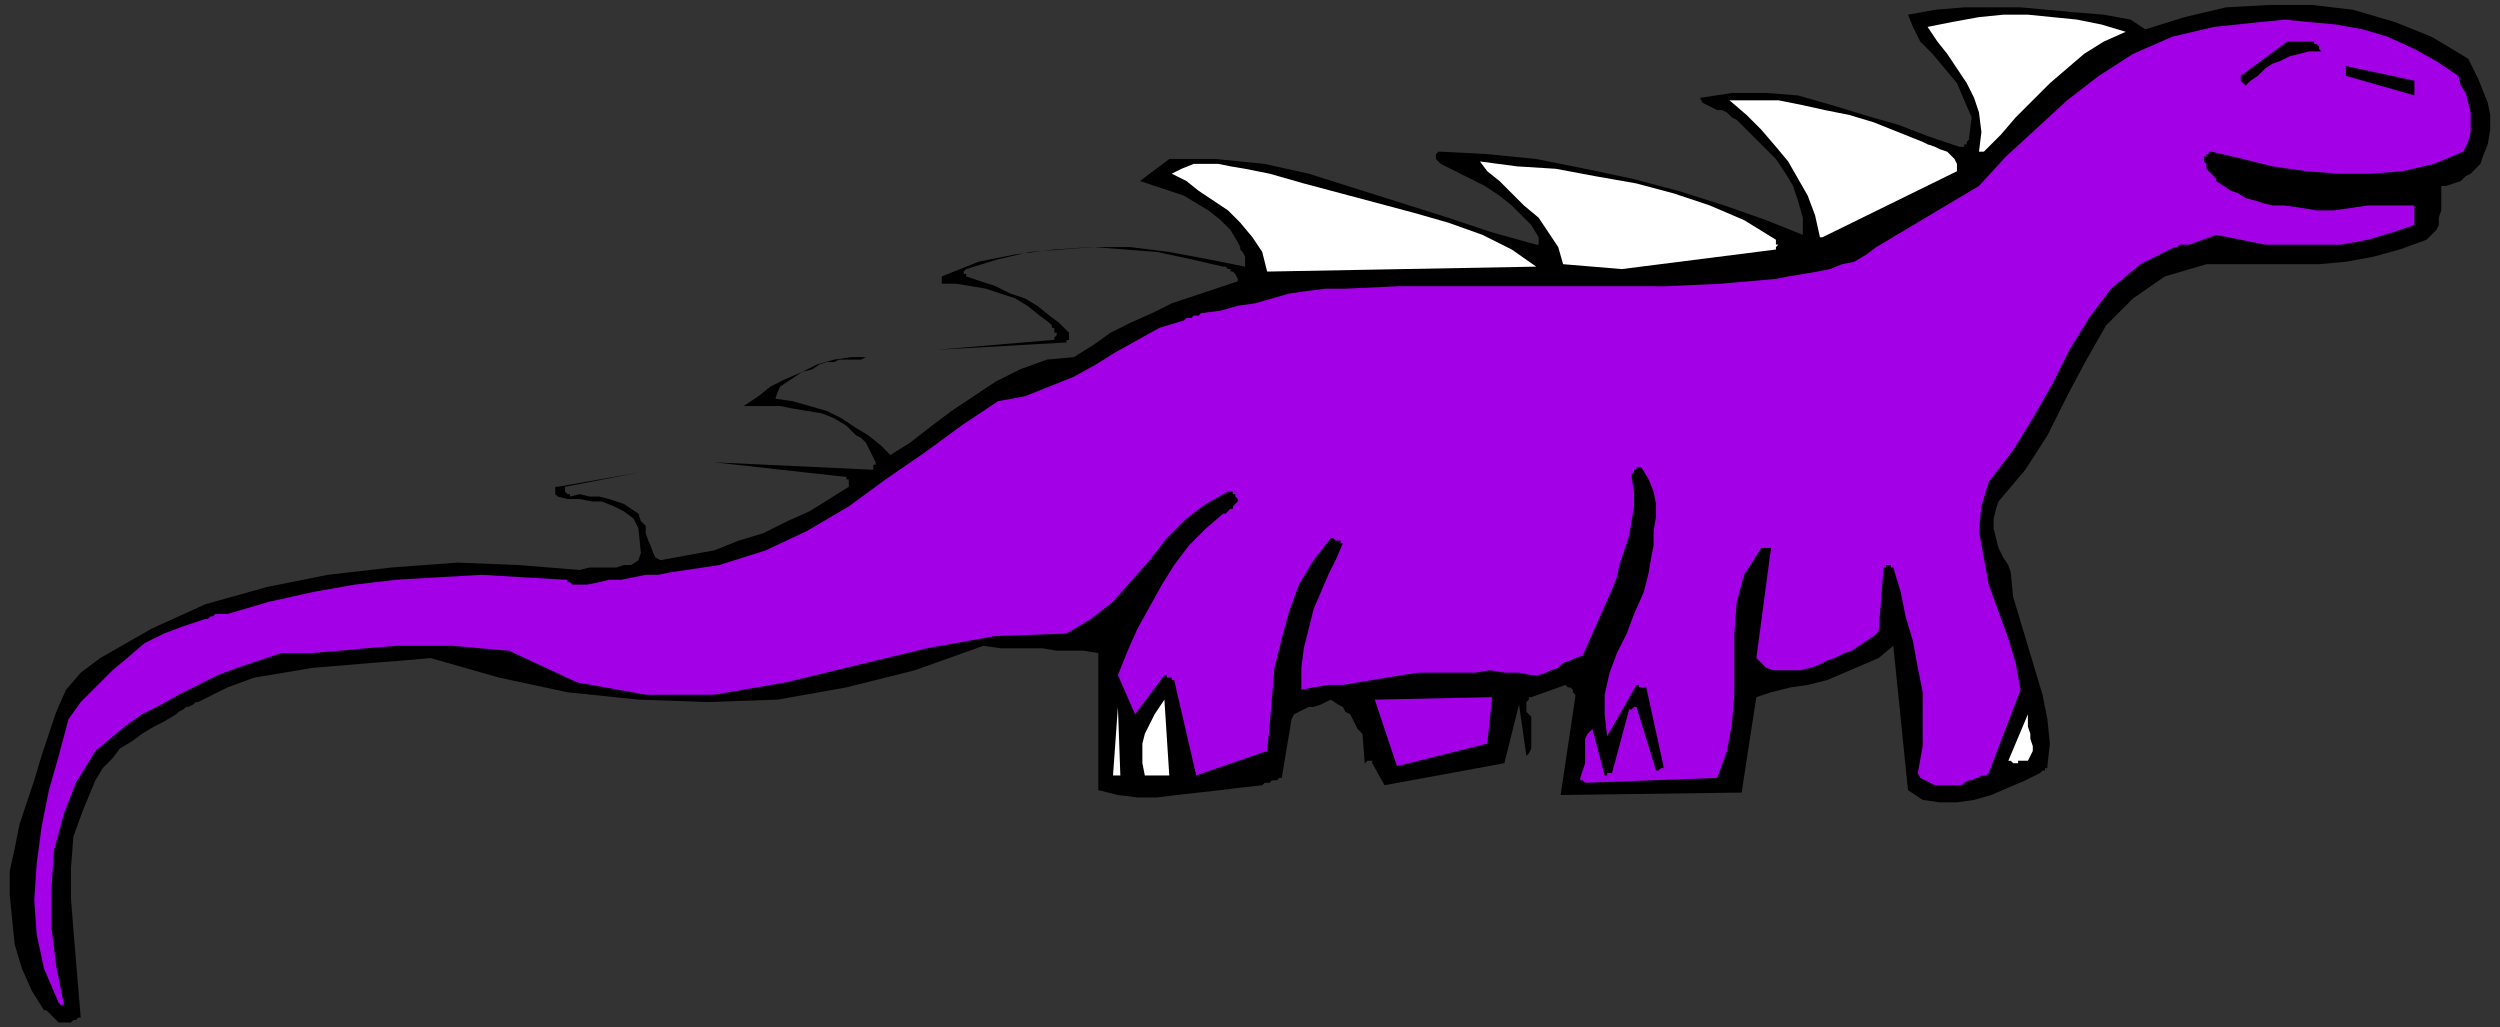 <svg xmlns="http://www.w3.org/2000/svg" width="1022" height="420" fill-rule="evenodd" stroke-linecap="round" preserveAspectRatio="none"><rect width="100%" height="100%" fill="#333333" stroke="none"/><style>.brush0{fill:#fff}.pen2{stroke:none}.brush3{fill:#000}.brush4{fill:#a300e8}</style><path d="M0 0h1022v420H0z" style="fill:none;stroke:none"/><path d="M27 418h2l1-1h1l1-1h1l-1-12-1-12-1-12-1-13v-12l1-13 4-11 5-12 3-5 4-4 3-4 5-3 4-3 5-3 4-2 5-3 1-1 2-1 1-1h1l2-1 1-1h1l2-1 10-5 11-4 12-2 12-2 12-1 12-1 13-1 11-1 28 8 28 6 29 3 28 1 29-1 28-5 28-7 28-10 7 1h17l6 1h11l6 1v56l8 2 8 1h8l8-1 9-1 9-1 8-1 9-1 1-1h2l1-1h2l1-1h1l4-24 1-2 2-1 2-1 2-1h2l3-1 2-1 2-1 3 2 2 1 1 2 2 1 1 2 1 2 1 2 2 2 1 13v-1l1-1h2v1l5 9 49-9 6-24 3 21 1-1 1-2v-13l-1-1-1-1v-4l1-1v-1h1l14-5 1 1h1l1 1v1l1 1v1l-6 40 74-1 6-39 6-2 8-2 7-1 8-2 7-3 7-3 7-3 6-5 6 59 6 4 7 1h7l7-1 7-2 7-3 7-3 6-3 1-1h1v-1h1v-1l1-9-1-10-2-10-3-10-3-10-3-10-3-10-1-10-1-3-2-3-2-4-1-4-1-4v-4l1-4 1-3 11-13 9-14 8-16 8-15 8-14 11-11 13-9 17-5h46l11-1 11-2 11-3 11-4 2-2 2-2 1-2v-3l1-3V76h2l3-1 3-1 2-2 2-1 2-2 2-2 1-3 2-5 1-6v-6l-1-5-2-5-2-5-2-4-2-4-15-9-15-6-17-5-17-2h-17l-18 1-17 4-16 5-6-4-11-2-12-1-11-1-11-1h-23l-12 1-11 2 2 5 3 6 5 5 5 6 5 6 3 7 3 7-1 8v1l-1 1v1h-1v1h-2l-12-4-13-5-14-4-13-4-14-4-13-1h-14l-13 2 1 2 2 1 2 1 2 1h2l2 1 2 2 2 1 6 6 5 5 5 5 4 6 3 5 2 6 2 7v7l-15-6-17-6-19-6-19-5-19-4-20-4-20-2-19-1h-1l-1 1v2l1 1 1 1 6 3 6 3 6 3 6 4 5 4 4 4 4 4 3 5v3h-1l-18-5-18-6-19-6-19-6-19-6-18-4-20-2h-19l-12 9 6 2 6 2 6 2 5 3 5 3 5 4 4 4 3 5 1 2v1l1 1 1 2v4l-15-3-16-3-16-2h-16l-15 1-16 2-15 3-15 6v3h6l6 1 6 1 6 2 6 2 5 3 5 4 4 3 1 1v1h1v2h1v1l-1 1v1h-1l-47 4 53-3v-1h1v-3l-4-4-4-3-5-4-5-3-6-2-6-3-6-2-6-2v-1h-1v-1l1-1 13-4 13-3 13-1 13-1 13 1 13 1 14 3 13 3h1l1 1h1v1h1l1 1 1 2v1l-9 3-9 3-9 3-8 4-9 4-8 4-7 5-8 5-11 1-11 4-10 5-9 6-9 6-8 6-9 7-8 5-4-4-5-4-5-3-6-4-6-3-7-2-7-2-7-1 1-3 1-2 3-2 3-2 3-2 4-1 3-2 3-1h3l2-1h9l2-1h2-8l-7 1-7 2-6 3-7 3-6 3-5 4-6 4h15l5 1 6 1 6 1 5 2 5 3 2 2 2 2 2 1 2 2 1 2 1 2 1 2 1 2v1h-1v2h-1l-64-3 54 6v1h1v3l-8 5-8 5-9 4-10 5-10 3-10 4-11 2-11 2-2-1-1-2-1-3-1-2-1-3v-3l-2-2-1-3-3-2-3-2-3-1-3-1-4-1h-4l-4-1-4 1v-1h-1l-1-1v-2l31-6-34 6h-1v3l1 1 4 1h5l5 1h4l5 2 4 2 4 3 2 4 1 10-1 3-3 2h-3l-3 1h-11l-4 1-25-2-25-1-27 2-26 3-25 5-25 7-22 10-21 12-8 6-6 7-4 9-3 9-3 9-3 10-3 9-3 9-2 10-2 9v10l1 10 1 10 3 10 4 9 5 8h1l1 1 1 1 1 1 1 1 1 1h3z" class="pen2 brush3"/><path d="m26 410-3-15-2-16v-15l1-16 4-15 5-13 8-13 12-10 7-5 8-4 7-4 8-4 8-4 8-3 9-3 9-3h12l12-1 11-1 12-1h23l11 1 12 1 28 13 28 5h28l29-5 29-7 29-7 28-5 29-1 10-6 9-7 7-8 8-9 7-9 8-8 8-6 9-5h2v1h1v1l1 1v1l-1 1-1 1v1h-1l-1 1-1 1h-1l-7 6-7 7-6 8-5 8-5 9-5 9-4 9-4 10 7 16 12-16h1v1h2v1h1l9 39 29-10 1-10 1-12 1-12 3-12 3-11 4-11 6-10 7-9h1l1 1h2v1h1l-3 7-3 6-3 7-3 7-2 8-2 8-1 8v9l5-1 6-1h6l6-1 6-1 6-1 6-1 7-1h23l6-1 6 1h6l5 1h3l3-1 2-1 3-1 2-2 3-1 2-1 3-1 12-27 2-5 1-5 2-6 2-6 1-6 1-6v-6l-1-6v-1l1-1v-1h1v-1h2l3 5 2 5 1 5v5l-1 6v6l-1 5-1 6-2 8-4 9-3 8-4 8-3 8-2 9v8l1 9 12-21h1v1h3l7 32v1h-1l-1 1h-1l-8-26h-1l-1 1h-1l-7 26h-2v1h-1l-5-19-2 2-1 2v10l-1 3-1 3v1h1l1 1 54-2 4-11 2-11 1-12v-25l1-13 3-11 7-11h4l-6 45 2 2 2 2 3 1h11l4-1 3-1 4-2 3-1 4-2 3-1 3-2 3-2 3-2 2-2 2-26h1v-1h2v1h1l3 10 2 10 3 10 2 11 2 10v22l-2 11 1 2 2 1 2 1 2 1h11l1-1 2-1h1l2-1h1l1-1h2l1-1 13-34-2-11-3-10-4-11-4-11-2-11-2-11 1-10 3-10 10-13 8-13 8-14 7-14 8-13 9-12 12-10 14-7h1l1-1h4l11-4 10 2 10 2h31l11-2 10-3 9-3v-8h-19l-7 1-7 1h-7l-6-1-7-1h-5l-4-1-3-1-4-1-3-2-3-1-3-2-3-2v-1l-1-1-1-1-1-1-1-1v-2l-1-1v-2h1v-1h1v-1h1l13 3 12 3 14 2 13 1h13l13-1 13-3 12-5 2-4 1-4v-8l-1-4-1-4-2-3-1-4-9-6-9-5-11-5-10-3-11-2-11-1-10-1-10 1-19 2-17 4-16 7-14 9-13 10-13 12-12 11-11 12-42 25-4 3-5 3-5 1-5 2-5 1-6 1-6 1-5 1-23 2-22 1H572l-22 1h-8l-8 1-7 1-7 2-7 2-7 1-7 2-8 1-1 1h-2l-1 1h-2l-1 1-10 3-9 5-9 5-8 5-9 5-10 4-10 4-11 2-15 10-15 11-16 11-15 11-17 10-17 8-19 6-20 3-5 1h-5l-5 1-5 1h-5l-4 1-5 1h-6l-1-1h-1v-1h-1l-17-1-17-1-18 1-17 1-17 2-17 3-18 4-17 5h-5l-1 1h-1l-1 1h-1l-9 3-8 3-8 4-7 6-6 5-7 7-6 6-5 7-4 15-4 14-3 15-2 15-1 15 1 14 3 14 6 14 1 1h1v-1z" class="pen2 brush4"/><path d="M457 318v-1h1l-1-28-2 28h2v1zm14-1h7l-2-31-2 3-2 3-2 4-2 4-1 4v8l1 5h3z" class="pen2 brush0"/><path d="m572 313 36-9 2-19-48 1 9 27h1z" class="pen2 brush4"/><path d="M823 312h2v-1h4l1-2 1-2v-2l-1-3v-2l-1-3v-5l-8 19h1l1 1z" class="pen2 brush0"/><path d="m270 191 14-2-14 2zm94-47h11-11z" class="pen2 brush3"/><path d="m519 111 109-2-10-7-12-6-14-5-14-4-15-4-15-4-15-4-14-4-5-1-5-1-6-1-5-1h-10l-5 2-4 2 6 3 5 4 6 4 6 4 5 5 5 6 4 6 2 8h1zm144-1 63-8v-1l1-1h-1v-2l-13-8-14-6-15-5-15-4-17-3-16-3-16-1-15-2 3 4 5 4 5 5 5 5 6 5 4 6 4 6 2 7 24 2zm82-13 55-27v-3l-1-2-1-1-2-2-3-1-2-1-3-1-2-1-10-4-10-4-10-3-10-2-9-2-10-2h-20l7 6 6 6 6 7 5 6 4 7 4 7 3 8 2 9h1zm66-35 7-7 6-7 7-7 7-7 7-6 7-6 8-5 9-4-10-3-10-2-10-1-10-1h-10l-10 1-11 2-10 2 4 6 4 5 4 6 4 6 3 6 2 6 1 8-1 8h2z" class="pen2 brush0"/><path d="M987 38v-5l-28-6v4l28 8v-1zm-67-5 3-2 3-3 3-2 3-1 4-2 4-1 4-1h5l-1-1v-1l-1-1h-1v-1h-11l-19 14v2l1 1 1 1 1-1 1-1z" class="pen2 brush3"/></svg>
